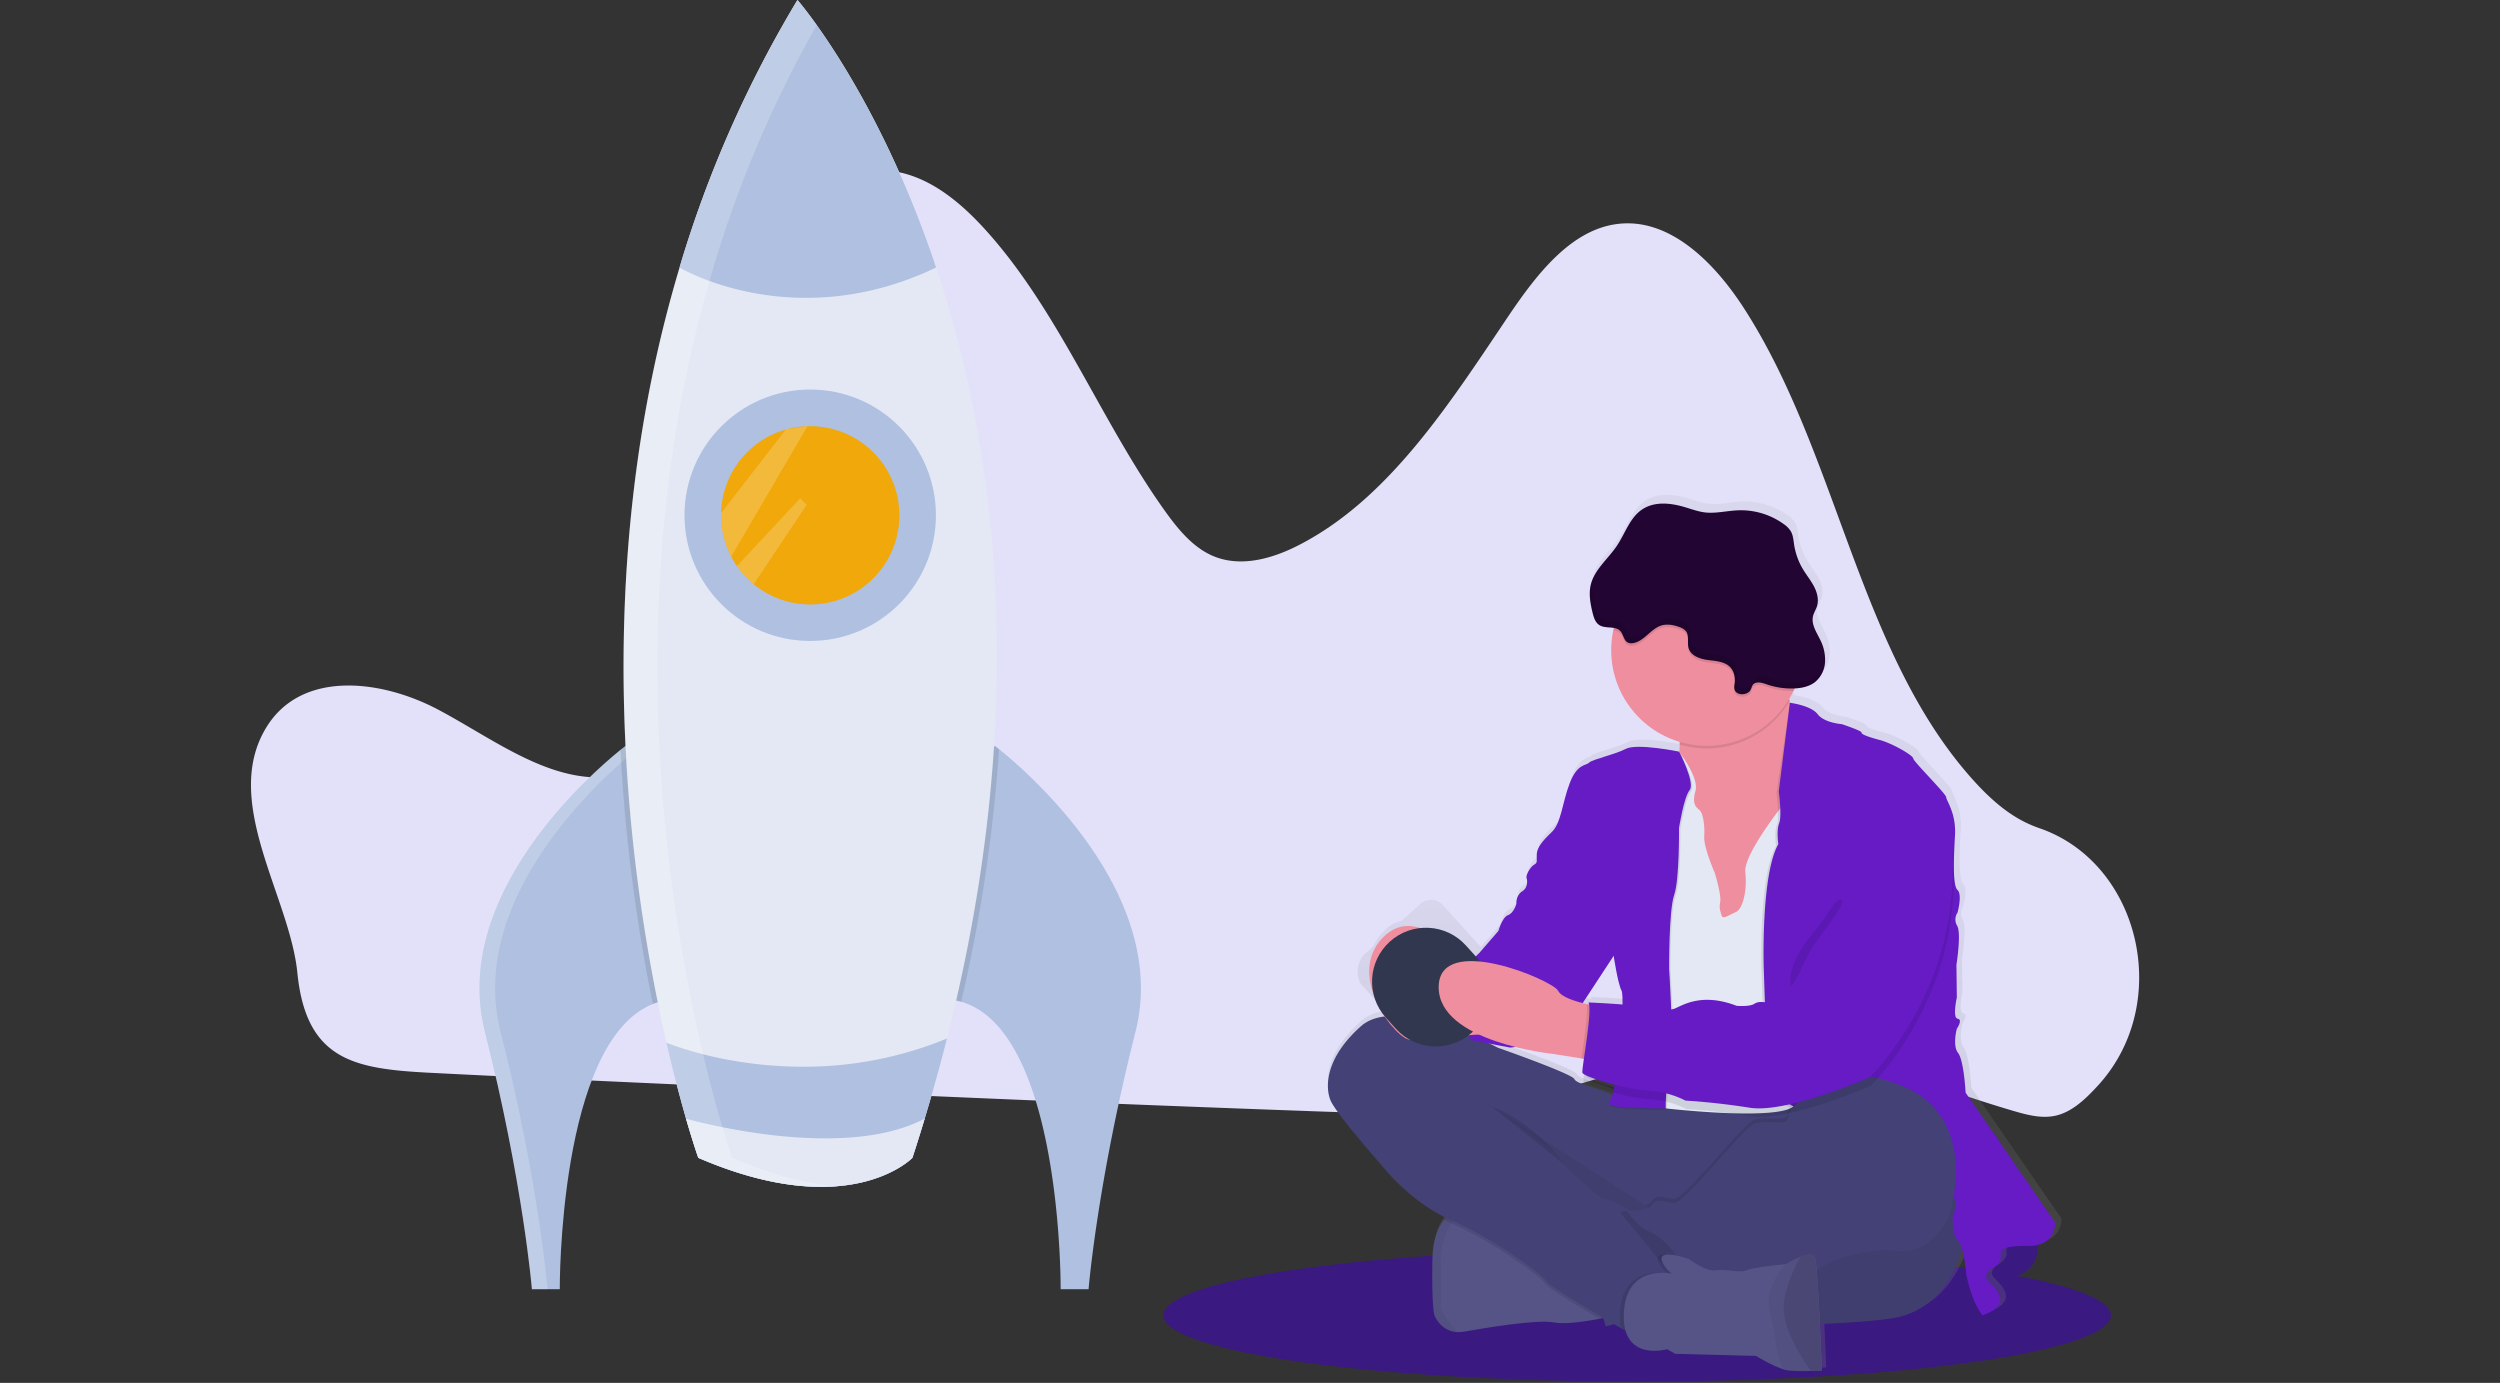 <?xml version="1.0" encoding="UTF-8"?>
<svg xmlns="http://www.w3.org/2000/svg" fill="none" viewBox="0 0 1016 562">
  <rect x="0" y="0" width="1016" height="562" fill="#333333" stroke="none"/>
  <path d="M108.248 295.592c14.378-23.486 46.892-19.392 69.95-7.132s46.066 30.561 71.441 27.045c21.396-2.967 38.941-21.625 48.419-43.149 9.479-21.524 12.26-45.794 14.927-69.565 3.352-29.864 6.702-59.747 10.049-89.649 1.227-10.934 2.675-22.473 8.823-31.124 8.123-11.411 23.015-14.92 35.752-11.49 12.738 3.43 23.6 12.631 32.893 22.894 29.769 32.864 46.636 77.289 72.661 113.862 5.299 7.446 11.282 14.806 19.199 18.4 11.411 5.171 24.512 1.512 35.66-4.243 36.373-18.75 60.807-57.013 84.82-92.716 11.683-17.352 25.925-35.91 45.36-37.8 20.447-2.032 38.199 15.391 50.216 33.842 38.57 59.367 46.836 140.414 93.429 192.193 5.784 6.418 12.167 12.352 19.52 16.339a50.462 50.462 0 0 0 7.56 3.316c40.652 14.072 54.203 70.557 24.135 104.049-.649.713-1.313 1.426-1.983 2.139-4.465 4.715-9.521 9.172-15.555 10.577-5.613 1.298-11.411-.2-16.974-1.819-35.56-10.377-70.692-26.238-107.458-25.468-35.774.713-69.707 17.238-105.082 23.186-23.785 4.001-47.984 3.202-72.033 2.339a20447.013 20447.013 0 0 1-240.241-10.056c-39.739-1.825-79.493-3.566-119.225-5.598-30.611-1.591-50.109-5.093-53.661-40.617-3.11-31.11-31.038-69.629-12.602-99.755Z" fill="#E3E1FA"></path>
  <ellipse cx="665.355" cy="534.571" rx="192.556" ry="26.909" fill="#3A1980"></ellipse>
  <path d="M208.081 418.483s9.414-2.139 15.583 4.187c0 0-3.965 3.566-13.294-.386l-2.289-3.801ZM207.04 418.391s-5.577 7.902-2.04 16.011c0 0 4.821-2.318 4.686-12.445l-2.646-3.566ZM200.764 406.48s3.345-7.239 19.256 1.512c0 0-1.712 4.836-8.473 4.907-6.761.071-8.786-2.86-10.783-6.419ZM240.225 358.097s5.706-1.305 9.428 2.532c0 0-2.403 2.139-8.037-.236l-1.391-2.296ZM239.604 358.047s-3.366 4.778-1.226 9.678c0 0 2.91-1.426 2.853-7.524l-1.627-2.154ZM235.81 350.836s2.019-4.372 11.625.92c0 0-1.034 2.917-5.12 2.96-4.087.043-5.285-1.726-6.505-3.88ZM235.197 350.573s-4.821-.221-4.55 10.74c0 0 3.074.428 4.992-3.181 1.919-3.608.906-5.477-.442-7.559ZM231.823 342.035s2.19-7.624 12.289-2.981c0 0-1.762 6.983-11.119 5.449l-1.17-2.468ZM228.086 331.109s4.558-7.845 14.008-1.483c0 0-2.675 7.274-13.059 4.115l-.949-2.632ZM231.56 341.879s-7.004-3.723-10.698 6.775c0 0 6.254 3.566 11.646-4.222l-.948-2.553Z" fill="#3A1980"></path>
  <path d="M270.671 406.494c-1.83.326-3.622.837-5.349 1.527-38.469 15.362-37.828 115.923-37.828 115.923h-11.325s-3.566-43.156-19.107-104.726c-14-55.394 43.42-105.04 55.081-114.454 1.312-1.049 2.039-1.605 2.039-1.605 57.834 21.253 16.489 103.335 16.489 103.335Z" fill="#AFC0E0"></path>
  <path opacity=".2" d="M258.39 304.906a56.171 56.171 0 0 0-4.172-1.733s-.713.557-2.04 1.605c-11.661 9.414-69.08 59.06-55.08 114.454 15.54 61.57 19.071 104.712 19.071 104.712h6.369s-3.531-43.156-19.107-104.726c-13.943-55.138 42.92-104.598 54.959-114.312Z" fill="#fff"></path>
  <path d="M461.48 419.232c-15.576 61.571-19.085 104.712-19.085 104.712h-11.347s.713-105.097-40.46-116.829a22.359 22.359 0 0 0-2.717-.635s-41.365-82.082 16.489-103.321c0 0 .585.435 1.641 1.284 10.719 8.58 69.636 58.753 55.479 114.789Z" fill="#AFC0E0"></path>
  <path opacity=".1" d="M270.671 406.494c-1.83.325-3.622.837-5.349 1.527a698.52 698.52 0 0 1-13.18-103.243c1.313-1.048 2.04-1.605 2.04-1.605 57.833 21.239 16.489 103.321 16.489 103.321ZM406.022 304.457a642.563 642.563 0 0 1-15.412 102.701 22.403 22.403 0 0 0-2.717-.635s-41.366-82.082 16.489-103.321c-.022-.029.563.407 1.64 1.255Z" fill="#000"></path>
  <path d="M384.847 422.056c-3.994 15.757-8.675 31.923-14.043 48.498 0 0-25.475 26.538-87.01 0 0 0-6.148-17.331-12.909-46.793-14.884-64.78-32.736-188.227 5.299-315.027A471.986 471.986 0 0 1 324.097 0s32.493 37.307 56.343 108.713c23.849 71.405 39.026 176.923 4.407 313.343Z" fill="#E3E8F4"></path>
  <circle cx="329.268" cy="209.395" r="51.086" fill="#AFC0E0"></circle>
  <path d="M365.498 209.424a36.227 36.227 0 0 1-20.729 32.745 36.228 36.228 0 0 1-38.466-4.724 36.624 36.624 0 0 1-6.79-7.367 35.682 35.682 0 0 1-2.339-3.844 36.173 36.173 0 0 1-4.13-16.81v-.863c.382-15.904 11.081-29.704 26.389-34.034a37.468 37.468 0 0 1 8.729-1.327h1.084a36.23 36.23 0 0 1 36.252 36.224Z" fill="#F0A80A"></path>
  <path d="M380.432 108.713c-57.961 27.75-104.283 0-104.283 0A471.928 471.928 0 0 1 324.097 0s32.493 37.307 56.335 108.713ZM384.847 422.056a765.49 765.49 0 0 1-9.057 32.558 675.08 675.08 0 0 1-4.993 15.918s-25.475 26.538-87.01 0c0 0-1.997-5.627-4.992-15.918-2.24-7.774-5.028-18.194-7.938-30.875 0 0 22.908 9.778 55.422 9.778a152.702 152.702 0 0 0 58.568-11.461Z" fill="#AFC0E0"></path>
  <path d="M375.79 454.614a675.08 675.08 0 0 1-4.993 15.918s-25.475 26.538-87.01 0c0 0-1.997-5.627-4.992-15.918-.007 0 62.711 18.044 96.995 0Z" fill="#E3E8F4"></path>
  <path opacity=".2" d="m319.454 174.477-.078.057-26.317 33.977v.863a36.16 36.16 0 0 0 4.129 16.81l31.01-53.034-8.744 1.327ZM327.856 205.144l-21.553 32.273a36.63 36.63 0 0 1-6.79-7.368l25.675-27.558 2.668 2.653Z" fill="#fff"></path>
  <path opacity=".2" d="M297.559 470.54s-6.148-17.338-12.909-46.793c-14.884-64.787-32.736-188.235 5.299-315.034a473.701 473.701 0 0 1 41.972-98.486c-4.829-6.768-7.845-10.22-7.845-10.22a471.847 471.847 0 0 0-47.927 108.706c-38.035 126.799-20.184 250.247-5.299 315.034 6.761 29.455 12.908 46.793 12.908 46.793 24.313 10.477 42.992 12.673 56.7 11.504-11.711-.892-25.932-4.194-42.899-11.504Z" fill="#fff"></path>
  <path d="M769.639 467.551c3.231 5.356 22.309 15.027 22.309 15.027s.314-21.396-2.917-26.745a11.328 11.328 0 0 0-19.392 11.718ZM810.897 502.434c-6.069 1.526-26.424-5.036-26.424-5.036s14.828-15.412 20.897-16.931a11.327 11.327 0 0 1 5.527 21.967Z" fill="#3A1980"></path>
  <path opacity=".25" d="M769.639 467.551c3.231 5.356 22.309 15.027 22.309 15.027s.314-21.396-2.917-26.745a11.328 11.328 0 0 0-19.392 11.718ZM810.897 502.434c-6.069 1.526-26.424-5.036-26.424-5.036s14.828-15.412 20.897-16.931a11.327 11.327 0 0 1 5.527 21.967Z" fill="#000"></path>
  <path d="M791.192 470.047c.784 6.212 14.306 22.78 14.306 22.78s8.958-19.421 8.167-25.633c-.788-6.205-6.458-10.597-12.663-9.81-6.206.788-10.598 6.457-9.81 12.663ZM814.77 518.659c-6.162-1.063-22.109-15.313-22.109-15.313s19.805-8.073 25.967-7.01c6.165 1.063 10.3 6.922 9.236 13.087-1.063 6.164-6.922 10.299-13.087 9.236h-.007Z" fill="#3A1980"></path>
  <path fill-rule="evenodd" clip-rule="evenodd" d="m837.785 495.216-36.651-53.155s-.713-13.158-3.081-16.232-.514-9.914-.514-9.914 2.568-3.758.343-4.1c-2.226-.343-.343-8.723-.343-8.723l-.171-13.329s2.054-12.838.342-15.891a5.043 5.043 0 0 1 .172-5.47s2.054-7.353 0-9.229c-2.054-1.875-1.541-13.336-1.027-22.394.375-6.626-1.726-11.148-2.881-13.636-.424-.913-.721-1.551-.721-1.919 0-.708-3.628-4.619-7.129-8.393h-.001c-3.265-3.521-6.421-6.922-6.421-7.497 0-1.191-8.558-6.155-13.7-7.524-5.143-1.369-7.71-2.389-7.539-3.074.171-.685-8.052-3.416-8.052-3.416s-7.196-.514-9.942-4.108c-2.664-3.488-10.624-4.558-11.318-4.652l-.043-.005a25.66 25.66 0 0 0-.079-.357v-.003a46.815 46.815 0 0 1-.235-1.124 39.725 39.725 0 0 0 1.79-3.352c.1-.212.196-.429.291-.64l.18-.401c3.002-.136 6.083-.778 8.437-2.618a11.486 11.486 0 0 0 4.101-8.194 17.97 17.97 0 0 0-2.004-9.108c-.264-.543-.55-1.089-.838-1.639-1.345-2.57-2.73-5.218-2.108-7.968.186-.788.532-1.533.88-2.28.281-.605.563-1.21.761-1.842.834-2.674.064-5.613-1.234-8.095-.753-1.439-1.676-2.778-2.6-4.118-.669-.97-1.338-1.94-1.943-2.949a27.614 27.614 0 0 1-3.616-9.985 54.268 54.268 0 0 1-.148-1.019c-.213-1.535-.429-3.087-1.193-4.423a10.127 10.127 0 0 0-3.003-3.031 29.997 29.997 0 0 0-18.414-5.584c-1.747.061-3.492.277-5.234.492-2.91.359-5.814.718-8.709.356-2.17-.266-4.262-.925-6.353-1.584h-.001a127.54 127.54 0 0 0-1.791-.555c-5.748-1.698-12.374-2.397-17.381.891-3.437 2.258-5.453 6.015-7.475 9.785-.923 1.721-1.847 3.444-2.909 5.028-1.217 1.82-2.664 3.519-4.107 5.213-2.109 2.476-4.209 4.941-5.564 7.753 0-.063.024-.13.047-.198l.025-.073a15.518 15.518 0 0 0-1.277 3.452c-.87 3.723-.143 7.617.763 11.333.464 1.918 1.105 4.001 2.767 5.064 1.142.73 2.611.847 4.058.963.657.052 1.311.104 1.926.213-.033.151-.07.302-.107.455-.041.173-.083.348-.121.522-4.227 19.971 7.597 39.837 27.165 45.645v1.041a25.773 25.773 0 0 1-.178 2.939s-17.224-3.566-21.852-1.141c-2.35 1.231-5.848 2.315-8.901 3.261-2.96.918-5.502 1.706-6.176 2.373-.352.348-.839.54-1.42.769-1.683.663-4.157 1.637-6.425 7.611-1.118 2.942-1.876 5.906-2.581 8.664-1.222 4.776-2.287 8.936-4.787 11.306-3.944 3.737-5.991 6.326-6.162 9.064-.05.806-.026 1.434-.007 1.94.046 1.214.065 1.73-1.027 2.34-1.548.862-3.766 4.443-3.081 5.812 0 0 .856 3.416-1.883 5.121-2.738 1.704-2.403 5.128-2.403 5.128s-1.027 3.765-3.424 4.614c-2.396.849-3.944 6.497-3.944 6.497l-7.795 8.951-15.398-17.045a6.489 6.489 0 0 0-9.164-.471l-7.56 6.818a14.938 14.938 0 0 0-7.567 4.507 19.525 19.525 0 0 0-3.916 5.834l-4.143 3.723a10.52 10.52 0 0 0-1.063 11.611l9.863 10.905.065.093c-3.73.47-7.025 1.669-9.543 3.887-14.728 12.987-14.906 24.962-12.674 30.417 2.233 5.456 20.897 26.496 20.897 26.496s10.848 14.1 26.51 21.603l-.121.121c-.228.243-.455.518-.68.789l-.233.281-.257.328-.235.328-.279.413c-.078.107-.149.221-.221.336a10.66 10.66 0 0 0-.292.492l-.193.328-.08.149v.001c-.09.167-.182.338-.269.513l-.114.221c-.143.3-.286.606-.421.927l-.036.085-.035.09c-.024.059-.047.118-.072.175l-.044.114c-.073.186-.149.38-.22.599-.05.156-.078.23-.103.295-.017.045-.033.086-.053.147l-.04.118v.001c-.053.158-.126.374-.182.552-.071.228-.099.32-.142.477l-.05.18c-.049.171-.112.395-.157.576-.064.257-.078.3-.121.464-.093.392-.186.799-.264 1.227 0 .103-.025.21-.05.318a16.162 16.162 0 0 0-.186 1.044 9.759 9.759 0 0 0-.058.413v.001l-.018.138-.009.068c-.021.148-.048.373-.075.593l-.001.001-.031.255-.064.656c0 .191-.021.388-.043.586a9.961 9.961 0 0 0-.036.384c0 .2 0 .4-.035.599 0 .285-.016.57-.032.859-.015.261-.029.525-.033.796-.342 19.969.828 22.901.828 22.901s2.417 6.368 9.093 6.825c.98.072 1.965.019 2.931-.157 8.908-1.54 29.805-5.128 37.172-3.759 4.429.821 12.631-.392 18.472-1.497l1.533-.293 1.07 3.395 3.388-.927 2.853 1.662 1.818 1.041c3.381 11.468 17.117 7.56 17.117 7.56l3.224 1.869 33.064.855s7.132 4.28 11.703 5.62c.544.165 1.099.286 1.662.364a74.95 74.95 0 0 0 9.214.171c2.532-.064 4.494-.171 4.494-.171s-.336-8.979-.821-19.028c12.638-.528 23.843-1.319 30.625-2.51 17.659-3.103 25.026-19.157 27.736-27.737a80.545 80.545 0 0 1 1.733 10.648 76.21 76.21 0 0 0 2.746 9.229 31.237 31.237 0 0 0 3.766 6.833c12.082-4.123 6.172-10.154 3.062-13.327-.242-.248-.467-.478-.666-.688-2.746-2.91 1.89-5.299 1.89-5.299s3.566-2.389 3.252-4.614c-.313-2.225-.513-4.615 11.133-4.443 11.647.171 11.162-9.593 11.162-9.593Zm-180.91-109.119c.15.977 1.776 11.511 3.245 14.264.307.584.428 2.66.385 5.627-6.903-.549-14.092-.842-14.092-.842.206.25.335.555.37.877l-1.084-.242-1.576-.385 12.717-19.342.035.043Zm-13.244 41.979-11.946-1.898v-.014a119.699 119.699 0 0 1-15.134-2.767l-2.197.221-7.987-1.512c1.911.927 3.016 1.512 3.016 1.512s30.354 10.627 31.381 12.838c.576 1.239 3.63 2.22 7.199 3.368 2.798.899 5.913 1.9 8.399 3.207.085-.306.171-.634.256-.977-6.404-1.697-11.988-3.737-12.181-4.686a15.4 15.4 0 0 1 .235-2.852c-.385-.25-.656-.464-.656-.642.071-1.893.278-3.779.621-5.642l-1.006-.156Z" fill="url(#a)"></path>
  <path d="M798.787 502.655s-4.75 28.692-28.863 32.935c-24.113 4.244-104.597 3.395-104.597 3.395s-46.016-6.619-62.655-45.502c-16.639-38.884-27.337-54.339-13.073-55.016 14.264-.678 91.183 25.982 95.569 26.317 4.386.335 117.863-59.089 113.619 37.871Z" fill="#434175"></path>
  <path opacity=".05" d="M798.787 502.655s-4.75 28.692-28.863 32.935c-24.113 4.244-104.597 3.395-104.597 3.395s-46.016-6.619-62.655-45.502c-16.639-38.884-27.337-54.339-13.073-55.016 14.264-.678 91.183 25.982 95.569 26.317 4.386.335 117.863-59.089 113.619 37.871Z" fill="#000"></path>
  <path d="M582.945 534.57s2.404 6.333 9.015 6.783c.97.068 1.945.015 2.903-.157 8.829-1.526 29.547-5.092 36.843-3.737 4.394.82 12.517-.393 18.301-1.484 3.851-.713 6.661-1.426 6.661-1.426s-6.789-22.58-7.645-23.257c-.856-.678-30.561-18.508-30.561-18.508l-23.535-1.69h-.072s-4.357.292-7.973 4.685c-2.489 3.003-4.622 7.938-4.764 16.026-.328 19.877.827 22.765.827 22.765Z" fill="#565387"></path>
  <path opacity=".05" d="M582.945 534.57s2.404 6.334 9.015 6.783a96.757 96.757 0 0 1-6.419-9.329l.121-16.467c-1.048-12.332 4.722-20.227 9.272-24.442h-.071s-12.396.842-12.738 20.683c-.342 19.841.82 22.772.82 22.772Z" fill="#000"></path>
  <path opacity=".1" d="m685.025 498.575 21.902-17.117 34.469-33.962s-3.723-.178-9.336-.421c-1.426.892-5.313 3.695-5.456 7.132-.171 4.151-9.321.285-14.071 2.66s-28.014 32.151-32.094 31.959c-4.079-.193-7.296-2.068-9 .82 0 .064-.079.121-.122.185l13.708 8.744ZM586.889 495.794c.777.378 1.562.713 2.368 1.084 16.646 7.132 37.186 22.109 38.719 24.791.928 1.654 12.838 8.886 22.031 14.306 3.851-.713 6.661-1.426 6.661-1.426s-6.789-22.58-7.645-23.257c-.856-.678-30.561-18.508-30.561-18.508l-23.535-1.69h-.072s-4.35.306-7.966 4.7Z" fill="#000"></path>
  <path d="M540.702 447.125c2.204 5.435 20.683 26.324 20.683 26.324s11.711 15.277 28.357 22.409 37.186 22.109 38.712 24.791c.984 1.747 14.264 9.735 23.593 15.226l2.089 1.22 4.636 2.689 2.454 1.426s5.705-4.564 11.347-9.157c5.641-4.593 11.147-9.094 11.24-9.35.164-.507 2.367-6.284 1.861-6.619-.264-.178-1.426-2.532-3.566-5.256a24.115 24.115 0 0 0-8.651-7.132c-7.845-3.566-11.204-11.682-11.204-11.682s-.714-.542-1.876-1.256c-2.011-1.269-5.242-3.095-7.631-3.402-3.745-.47-10.698-8.109-10.698-8.109s-4.757-3.059-6.626-6.96c-1.783-3.723-28.114-21.81-30.553-23.479l63.838 40.995 15.277 9.82 21.902-17.116 34.476-33.963s-4.636-.228-11.411-.513c-16.753-.713-46.508-1.862-50.266-1.013a28.64 28.64 0 0 1-9.343.606s-8.473.385-14.079-2.574c-5.605-2.96-14.442-4.344-15.462-6.533-1.02-2.19-31.074-12.731-31.074-12.731s-40.916-21.731-55.522-8.822c-14.607 12.909-14.714 24.734-12.503 30.161Z" fill="#434175"></path>
  <path d="m672.63 322.501 5.263 17.488 6.79 39.39 24.962 1.697 7.224-11.982 7.239-11.96s4.493-15.919 7.724-31.317c2.853-13.622 4.722-26.844 1.612-28.278-2.753-1.276-4.564-5.862-5.705-10.798a48.26 48.26 0 0 1-.414-1.847 95.951 95.951 0 0 1-1.655-12.659s-52.299-2.71-44.995 18.85a34.357 34.357 0 0 1 1.968 11.468 27.348 27.348 0 0 1-.178 2.917 24.465 24.465 0 0 1-9.835 17.031Z" fill="#EE8E9E"></path>
  <path d="m661.761 319.613 1.868 29.711 4.244 25.298 4.757 11.717 4.243 64.103s40.945 4.735 50.901-.086a4.386 4.386 0 0 0 1.805-1.426c12.024-18.137 8.08-70.742 8.08-70.742l4.586-33.97-3.06-17.63-7.381-.785-5.706-.606s-1.284 1.583-3.138 4.029c-5.035 6.647-14.264 19.72-13.672 25.176.842 7.475-1.02 15.113-3.908 16.304-2.889 1.191-5.264 3.224-5.77 1.191-.506-2.033-1.02-2.546-.514-5.434.507-2.889-2.21-11.718-2.21-11.718s-4.579-10.356-4.28-14.771c.3-4.414-.506-9.514-1.868-10.698-1.362-1.184-3.224-2.382-1.698-7.845 1.527-5.463-6.697-16.011-6.697-16.011l-20.582 14.193Z" fill="#E3E8F4"></path>
  <path opacity=".1" d="m715.842 393.821 1.698 50.772 9.806 5.435a4.388 4.388 0 0 0 1.805-1.427c12.031-18.165 8.087-70.763 8.087-70.763l4.586-33.963-3.059-17.623-7.389-.784c2.853-13.622 4.721-26.845 1.619-28.279-2.76-1.276-4.572-5.862-5.749-10.797l-5.277 35.945s.442 3.238.599 6.575c.121 2.482.078 4.993-.428 6.327-1.191 3.059-.342 8.494-.342 8.494-3.06 5.391-4.586 15.383-5.335 25.033-1.006 12.83-.621 25.055-.621 25.055Z" fill="#000"></path>
  <path d="M727.41 285.607s8.559 1.063 11.269 4.629c2.71 3.566 9.849 4.058 9.849 4.058s8.152 2.717 7.981 3.395c-.171.678 2.375 1.705 7.474 3.06 5.1 1.355 13.551 6.283 13.551 7.474 0 1.191 13.415 14.428 13.415 15.79 0 1.362 4.08 6.419 3.566 15.448-.513 9.029-1.02 20.376 1.02 22.245 2.04 1.868 0 9.171 0 9.171a4.994 4.994 0 0 0-.107 5.435c1.698 3.06-.335 15.797-.335 15.797l.164 13.244s-1.869 8.316.342 8.659c2.211.342-.342 4.072-.342 4.072s-1.869 6.797.513 9.849c2.383 3.053 3.053 16.133 3.053 16.133l36.373 52.776s.514 9.678-11.033 9.507c-11.547-.171-11.411 2.211-11.04 4.415.37 2.204-3.224 4.586-3.224 4.586s-4.586 2.375-1.869 5.263c2.718 2.889 10.527 9.507-2.375 13.922a30.827 30.827 0 0 1-3.737-6.79 76.891 76.891 0 0 1-2.717-9.164s-1.191-12.909-3.566-14.607c-2.375-1.697-2.04-9.849-2.04-9.849s3.395-6.618-1.355-9.336c-4.75-2.717-73.766-40.887-73.766-40.887l-1.697-50.773s-1.191-37.521 5.941-50.088c0 0-.849-5.434.342-8.487 1.191-3.052-.171-12.909-.171-12.909l4.521-36.038Z" fill="#661BC5"></path>
  <path opacity=".1" d="M682.907 305.976s-17.067-3.516-21.653-1.141c-4.586 2.375-13.551 4.279-14.977 5.606-1.426 1.326-4.757.342-7.81 8.323-3.052 7.98-3.401 16.125-7.303 19.862-3.901 3.737-5.941 6.284-6.112 9.001-.171 2.717.507 3.395-1.02 4.279-1.526.884-3.737 4.415-3.059 5.777.677 1.362 35.381 31.202 35.381 31.202s1.705 11.411 3.231 14.264c1.527 2.853-1.697 42.621-5.092 45.338-3.395 2.718 22.922 2.468 22.922 2.468s1.184-26.067 2.204-27.43c1.02-1.362-.713-29.241-.713-29.241s-.171-23.771 2.04-30.054c2.21-6.283 1.961-27.144 1.961-27.144s1.954-12.531 4.329-15.455c2.375-2.924-4.329-15.655-4.329-15.655Z" fill="#000"></path>
  <path d="M682.401 305.47s-17.074-3.516-21.66-1.141c-4.586 2.375-13.551 4.243-14.942 5.605-1.391 1.363-4.75.336-7.845 8.316-3.095 7.981-3.395 16.133-7.303 19.87-3.908 3.737-5.941 6.283-6.112 9-.171 2.718.513 3.395-1.013 4.244-1.526.849-3.737 4.415-3.06 5.77.678 1.355 35.318 31.245 35.318 31.245s1.697 11.411 3.224 14.264c1.526 2.853-1.698 42.614-5.093 45.331-3.394 2.717 22.923 2.467 22.923 2.467s1.191-26.067 2.21-27.422c1.02-1.355-.713-29.241-.713-29.241s-.164-23.771 2.04-30.054c2.204-6.284 1.961-27.173 1.961-27.173s1.954-12.531 4.322-15.448c2.368-2.917-4.257-15.633-4.257-15.633Z" fill="#661BC5"></path>
  <path opacity=".1" d="M680.603 291.085a34.358 34.358 0 0 1 1.969 11.468c17.182 5.09 35.621-2.197 44.682-17.659a95.951 95.951 0 0 1-1.655-12.659s-52.292-2.71-44.996 18.85Z" fill="#000"></path>
  <path d="M654.8 264.254c.018 20.684 16.227 37.734 36.884 38.798 20.657 1.063 38.531-14.232 40.674-34.805 2.142-20.573-12.197-39.222-32.629-42.438-20.433-3.216-39.807 10.128-44.088 30.364a38.84 38.84 0 0 0-.841 8.081Z" fill="#EE8E9E"></path>
  <path d="m629.838 354.246-9.336 2.888s.849 3.395-1.869 5.092c-2.717 1.698-2.374 5.1-2.374 5.1s-1.02 3.73-3.395 4.578c-2.375.849-3.909 6.419-3.909 6.419l-7.809 9.001s-2.889 2.375-2.375 3.566c.513 1.191-3.06 1.526-3.06 1.526l1.869 30.254 16.132 3.059 9.985-1.019 8.152-3.06 7.132-4.279 3.252-8.252 14.264-21.731-26.659-33.142Z" fill="#661BC5"></path>
  <path d="M598.086 394.855s-20.682-29.89-36.166-13.758c-15.484 16.133 6.283 42.279 11.376 41.43 5.092-.849 29.376-2.204 29.376-2.204l-4.586-25.468Z" fill="#EE8E9E"></path>
  <path d="M563.242 413.604c-8.102-8.983-7.388-22.832 1.594-30.934s22.832-7.388 30.934 1.594l4.003 4.438c8.101 8.982 7.388 22.832-1.595 30.934-8.982 8.102-22.831 7.388-30.933-1.594l-4.003-4.438Z" fill="#30374E"></path>
  <path d="M584.678 401.109c-.171 22.416 46.187 27.166 46.187 27.166l11.839 1.883 5.306.842 2.211-21.881s-2.432-.364-5.47-1.07c-4.486-1.049-10.299-2.853-11.518-5.385-2.033-4.243-48.391-23.963-48.555-1.555Z" fill="#EE8E9E"></path>
  <path opacity=".1" d="M655.641 256.174a4.607 4.607 0 0 1 2.853 1.269c1.312 1.391 1.384 3.858 3.088 4.714a3.51 3.51 0 0 0 2.026.236c4.514-.642 7.132-5.706 11.461-7.132 2.467-.799 5.185-.278 7.595.649.97.303 1.839.863 2.518 1.619 1.426 1.875.435 4.635 1.105 6.911.935 3.152 4.7 4.407 7.96 4.821 3.259.413 6.932.642 9.107 3.102 1.541 1.748 1.933 4.279 1.619 6.569a5.206 5.206 0 0 0 0 2.432c.899 2.546 5.306 2.139 6.455.157.841-1.462.584-2.675 2.567-3.081 1.341-.279 2.917.285 4.158.713a30.464 30.464 0 0 0 10.755 1.654 38.89 38.89 0 0 0-44.363-54.232 38.893 38.893 0 0 0-28.904 29.599Z" fill="#000"></path>
  <path d="M704.952 280.337a5.206 5.206 0 0 1 0-2.432c.307-2.304-.079-4.829-1.619-6.569-2.14-2.46-5.848-2.696-9.108-3.102-3.259-.407-7.025-1.662-7.959-4.814-.67-2.276.342-5.043-1.105-6.918a5.56 5.56 0 0 0-2.511-1.612c-2.418-.935-5.135-1.427-7.603-.656-4.329 1.426-6.946 6.504-11.461 7.132a3.516 3.516 0 0 1-2.025-.236c-1.705-.856-1.776-3.323-3.088-4.707-2.061-2.182-5.977-.777-8.502-2.396-1.647-1.063-2.282-3.124-2.738-5.028-.899-3.695-1.619-7.567-.756-11.262 1.476-6.319 7.132-10.648 10.698-16.04 3.359-5.028 5.242-11.411 10.291-14.72 5.05-3.309 11.533-2.575 17.224-.884 2.667.791 5.306 1.776 8.066 2.139 4.593.564 9.2-.713 13.822-.841a29.69 29.69 0 0 1 18.251 5.541 10.112 10.112 0 0 1 2.981 3.017c.92 1.626 1.041 3.566 1.319 5.406a27.65 27.65 0 0 0 3.566 9.935c1.427 2.389 3.217 4.557 4.508 7.025s2.047 5.385 1.219 8.038c-.435 1.426-1.298 2.66-1.619 4.094-.756 3.316 1.427 6.482 2.917 9.542a17.898 17.898 0 0 1 1.983 9.051 11.414 11.414 0 0 1-4.065 8.137c-2.404 1.883-5.563 2.511-8.609 2.61a30.498 30.498 0 0 1-10.969-1.647c-1.248-.428-2.852-.991-4.158-.713-1.982.406-1.725 1.619-2.567 3.081-1.084 1.997-5.485 2.375-6.383-.171Z" fill="#220533"></path>
  <path opacity=".1" d="m684.005 499.595 21.903-17.117 34.476-33.962s-4.636-.228-11.412-.514c-1.233 1.256-2.332 2.853-2.403 4.636-.171 4.151-9.322.293-14.072 2.668-4.749 2.375-28.014 32.143-32.093 31.951-4.08-.193-7.296-2.068-9.001.82a1.835 1.835 0 0 1-.121.193 4.834 4.834 0 0 1-2.589 1.533l15.312 9.792Z" fill="#000"></path>
  <path d="m639.858 498.404 11.005 35.132 1.726 5.52 5.242-1.426 11.554-3.174 51.464-14.135s9.671-.129 18.543-4.943c9.807-5.334 20.868-8.016 31.98-6.975 6.804.635 14.371-2.296 20.683-13.893 0 0 14.264-42.079-21.739-54.203-36.002-12.124-37.713 6.419-37.713 6.419s-.186.1-.485.299c-1.427.892-5.314 3.695-5.456 7.132-.172 4.151-9.322.286-14.072 2.661s-28.014 32.151-32.094 31.958c-4.079-.193-7.296-2.068-9 .82 0 .064-.079.121-.122.186-1.255 1.733-5.035 2.139-7.538 2.203-1.362.043-2.354 0-2.354 0l-.321.1-2.667.742-18.636 5.577Z" fill="#434175"></path>
  <path opacity=".1" d="m642.704 430.158 5.306.842 2.211-21.881s-2.432-.364-5.47-1.07c.806 3.031-1.02 14.849-2.047 22.109Z" fill="#000"></path>
  <path opacity=".1" d="M781.549 327.814s15.791-4.586 11.882 40.246c-3.908 44.832-33.106 73.153-33.106 73.153s-33.621 14.77-48.733 12.395c-15.113-2.375-26.146-2.853-26.146-2.853a38.372 38.372 0 0 0-15.284-4.072c-8.494-.342-26.317-5.606-26.659-7.303-.343-1.698 4.414-26.659 2.375-28.528 0 0 23.771.977 26.153 2.696 2.382 1.719 5.769.485 8.316 0 2.546-.485 10.362-7.282 25.81-1.334 0 0 5.264.507 7.303-.849 2.04-1.355 5.306-.342 5.306-.342s3.203-1.191 3.695-1.904c.492-.713 4.579 0 4.579 0a1.813 1.813 0 0 0 2.553-1.191 11.085 11.085 0 0 1 2.375-3.73s4.586-25.811 13.244-35.489c0 0 2.546-2.211 1.868-4.928-.677-2.717 14.115-41.408 34.469-35.967Z" fill="#000"></path>
  <path d="M781.164 324.362s15.79-4.585 11.889 40.246c-3.901 44.832-33.149 73.181-33.149 73.181s-33.62 14.771-48.733 12.396-26.146-2.889-26.146-2.889a38.33 38.33 0 0 0-15.284-4.072c-8.487-.342-26.317-5.606-26.659-7.303-.342-1.698 4.415-26.66 2.382-28.528 0 0 23.771.977 26.146 2.696 2.375 1.719 5.777.485 8.323 0 2.546-.485 10.355-7.275 25.81-1.334 0 0 5.264.506 7.297-.849 2.032-1.355 5.313-.342 5.313-.342s3.181-1.191 3.687-1.869c.506-.677 4.586 0 4.586 0a1.802 1.802 0 0 0 2.546-1.183 11.088 11.088 0 0 1 2.375-3.738s4.586-25.81 13.244-35.488c0 0 2.546-2.211 1.869-4.921-.678-2.711 14.092-41.437 34.504-36.003Z" fill="#661BC5"></path>
  <path opacity=".1" d="m658.494 492.827 22.423 27.101c.086-.078.143-.135.143-.157.171-.513 2.375-6.283 1.868-6.625-.506-.343-4.414-8.83-12.224-12.396-4.771-2.139-7.895-6.055-9.6-8.736l-2.61.813Z" fill="#000"></path>
  <path opacity=".1" d="m658.801 539.784 2.453 1.426s5.706-4.564 11.347-9.157c5.642-4.593 11.147-9.093 11.24-9.35.164-.506 2.368-6.283 1.862-6.619-.264-.178-1.427-2.531-3.566-5.256-15.206-4.279-5.528 6.298-4.237 6.783 0 0-18.543-4.28-19.527 15.911a23.752 23.752 0 0 0 .428 6.262Z" fill="#000"></path>
  <path d="m677.551 548.328 3.231 1.868 32.807.849s7.032 4.279 11.596 5.577c.538.168 1.089.29 1.648.364 3.036.246 6.085.303 9.129.171 2.51-.064 4.457-.171 4.457-.171s-1.555-41.365-2.724-45.645c-.557-2.082-3.302-1.626-6.012-.584-2.037.825-4 1.82-5.87 2.974 0 0-13.922 1.348-16.133 2.546-2.211 1.198-8.487-.713-12.395 0-3.908.713-10.862-4.6-10.862-4.6-19.021-6.277-8.323 5.434-6.968 5.948 0 0-18.5-4.279-19.52 15.911-1.02 20.191 17.616 14.792 17.616 14.792Z" fill="#565387"></path>
  <path d="M724.929 532.367c.356 8.558 7.025 19.178 10.997 24.791 2.51-.065 4.458-.172 4.458-.172s-1.555-41.365-2.725-45.644c-.556-2.083-3.302-1.626-6.012-.585-3.259 6.133-7.004 14.713-6.718 21.61Z" fill="#565387"></path>
  <path opacity=".1" d="M724.929 532.367c.356 8.558 7.025 19.178 10.997 24.791 2.51-.065 4.458-.172 4.458-.172s-1.555-41.365-2.725-45.644c-.556-2.083-3.302-1.626-6.012-.585-3.259 6.133-7.004 14.713-6.718 21.61Z" fill="#000"></path>
  <path opacity=".05" d="M719.323 533.501c2.253 8.259 2.232 17.523 5.827 23.122a9.963 9.963 0 0 0 1.647.363 73.77 73.77 0 0 0 9.129.172c2.51-.065 4.458-.172 4.458-.172s-1.555-41.365-2.725-45.644c-.556-2.083-3.302-1.626-6.012-.585-2.036.826-4 1.821-5.87 2.974 0 0-9.336 9.2-6.454 19.77Z" fill="#000"></path>
  <path opacity=".1" d="M606.267 449.729s16.275 5.284 30.068 24.056l-30.068-24.056Z" fill="#000"></path>
  <g opacity=".1" fill="#000">
    <path d="M738.536 245.982a3.15 3.15 0 0 1-.1.357c-.155.487-.344.964-.563 1.426.167-.613.389-1.21.663-1.783ZM646.448 237.744a15.274 15.274 0 0 1 1.263-3.43c-.086.292-.179.585-.25.884-.863 3.695-.143 7.567.756 11.262.464 1.904 1.091 3.965 2.739 5.028 2.531 1.619 6.418.207 8.501 2.389 1.312 1.391 1.384 3.858 3.095 4.714.637.278 1.342.36 2.026.236 4.507-.642 7.132-5.706 11.461-7.132 2.467-.799 5.178-.279 7.595.656a5.56 5.56 0 0 1 2.511 1.612c1.426 1.875.435 4.642 1.105 6.91.935 3.153 4.7 4.408 7.96 4.815 3.259.406 6.932.641 9.107 3.109 1.541 1.74 1.933 4.279 1.619 6.569a5.287 5.287 0 0 0 0 2.432c.899 2.546 5.306 2.139 6.419.157.841-1.463.592-2.675 2.574-3.081 1.334-.279 2.91.285 4.151.713a30.52 30.52 0 0 0 10.969 1.647c3.046-.107 6.212-.713 8.609-2.61a9.983 9.983 0 0 0 2.638-3.209 10.79 10.79 0 0 1-3.637 5.762c-2.396 1.883-5.556 2.511-8.608 2.61a30.436 30.436 0 0 1-10.962-1.647c-1.248-.428-2.853-.991-4.158-.713-1.983.406-1.733 1.619-2.568 3.081-1.155 2.011-5.555 2.389-6.461-.157a5.287 5.287 0 0 1 0-2.432c.314-2.304-.071-4.828-1.612-6.569-2.182-2.46-5.855-2.696-9.115-3.102-3.259-.407-7.025-1.662-7.952-4.814-.677-2.275.343-5.042-1.105-6.918a5.613 5.613 0 0 0-2.518-1.612c-2.418-.934-5.128-1.426-7.595-.656-4.337 1.426-6.954 6.504-11.461 7.132a3.502 3.502 0 0 1-2.026-.236c-1.712-.855-1.783-3.323-3.095-4.707-2.061-2.182-5.97-.777-8.494-2.396-1.655-1.063-2.283-3.124-2.746-5.028-.885-3.702-1.605-7.574-.735-11.269Z"></path>
  </g>
  <path opacity=".1" d="M741.168 373.644c-3.11 4.201-6.661 8.088-9.414 12.531-2.753 4.443-4.7 9.628-4.122 14.82 2.852-2.924 4.15-6.96 5.948-10.626 3.038-6.205 7.588-11.468 11.411-17.174.713-1.091 5.427-7.382 3.052-7.681-1.954-.25-5.812 6.697-6.875 8.13Z" fill="#000"></path>
  <defs>
    <linearGradient id="a" x1="837.777" y1="555.952" x2="837.777" y2="201.1" gradientUnits="userSpaceOnUse">
      <stop stop-color="gray" stop-opacity=".25"></stop>
      <stop offset=".54" stop-color="gray" stop-opacity=".12"></stop>
      <stop offset="1" stop-color="gray" stop-opacity=".1"></stop>
    </linearGradient>
  </defs>
</svg>
